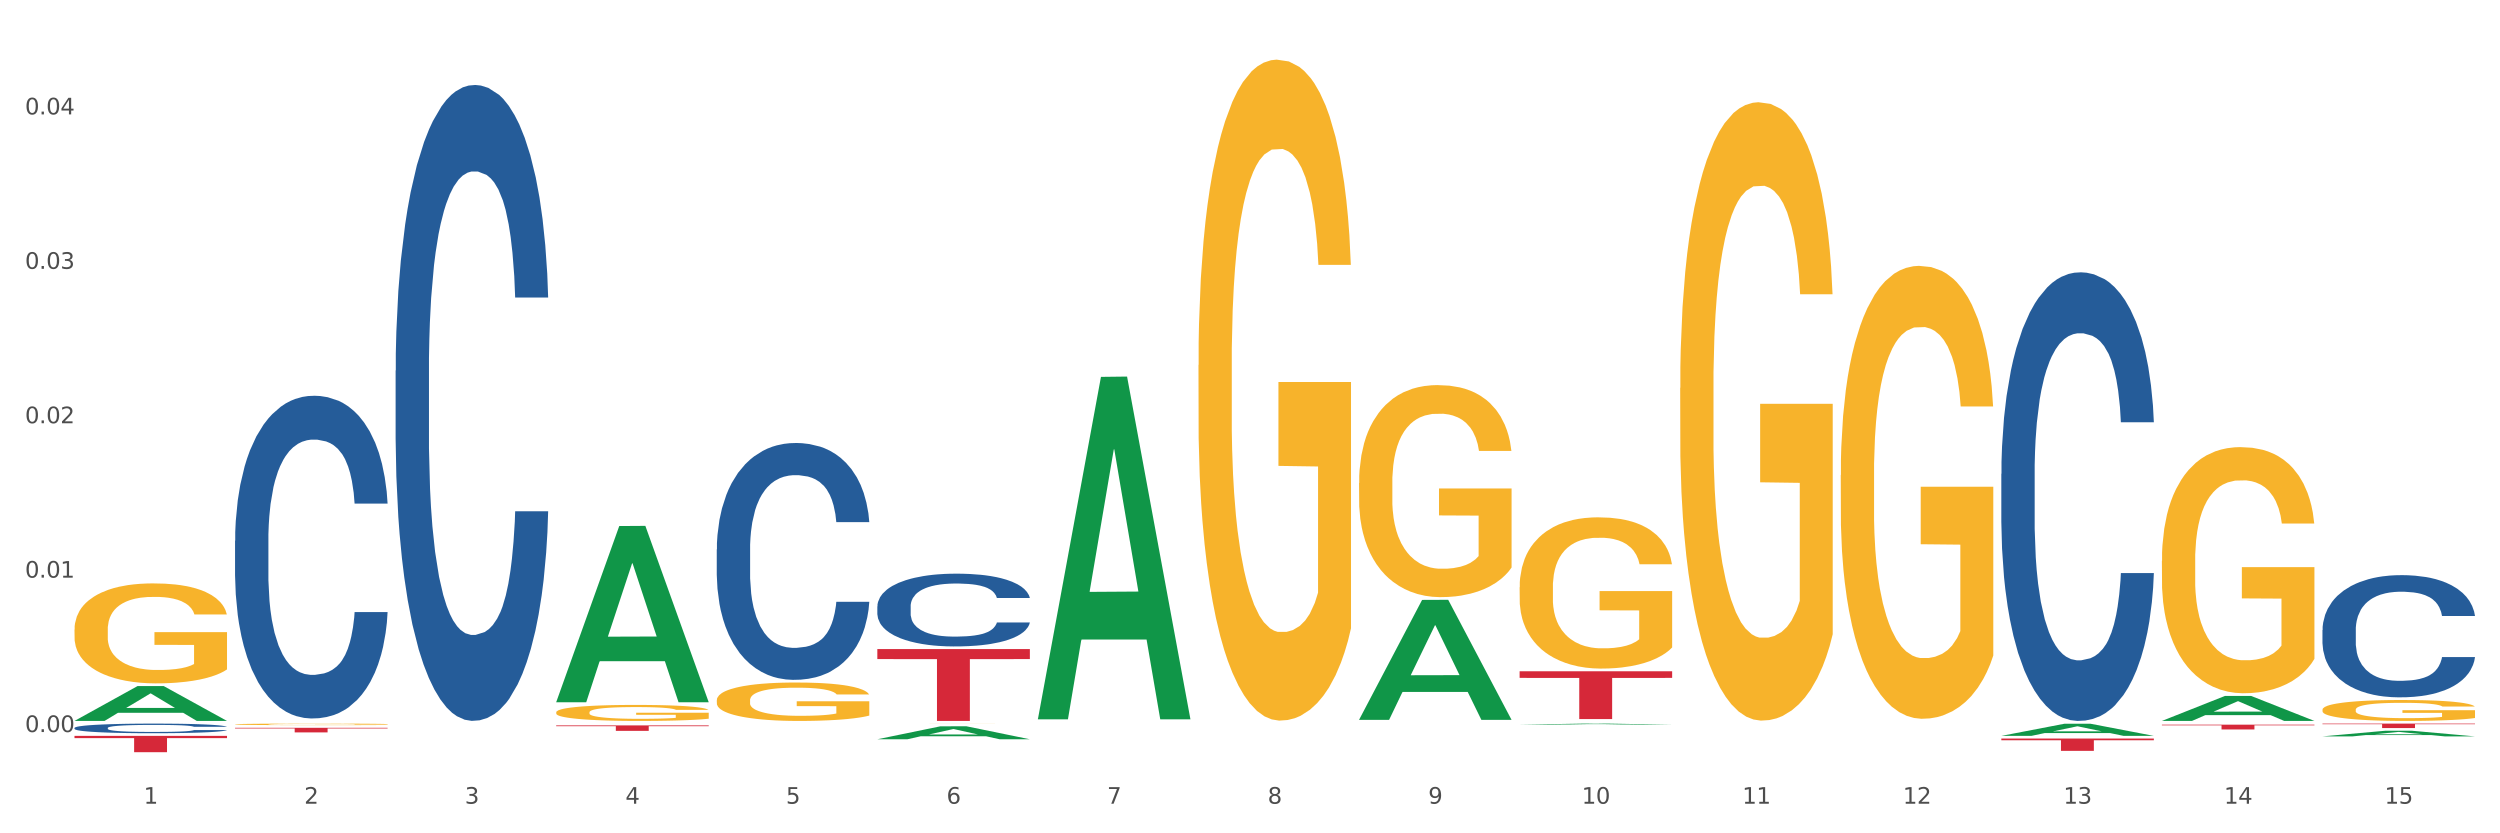 <?xml version="1.0" encoding="utf-8" standalone="no"?>
<!DOCTYPE svg PUBLIC "-//W3C//DTD SVG 1.1//EN"
  "http://www.w3.org/Graphics/SVG/1.1/DTD/svg11.dtd">
<svg xmlns:xlink="http://www.w3.org/1999/xlink" width="1080pt" height="360pt" viewBox="0 0 1080 360" xmlns="http://www.w3.org/2000/svg" version="1.1">
 <rect x="0" y="0" width="1080" height="360" fill="#333333" stroke="none"/>
 <defs>
  <style type="text/css">*{stroke-linejoin: round; stroke-linecap: butt}</style>
 </defs>
 <g id="figure_1">
  <g id="patch_1">
   <path d="M 0 360 
L 1080 360 
L 1080 0 
L 0 0 
z
" style="fill: #ffffff; stroke: #ffffff; stroke-linejoin: miter"/>
  </g>
  <g id="axes_1">
   <g id="matplotlib.axis_1">
    <g id="xtick_1">
     <g id="text_1">
      <!-- 1 -->
      <g style="fill: #4d4d4d" transform="translate(62.07 347.204) scale(0.096 -0.096)">
       <defs>
        <path id="DejaVuSans-31" d="M 794 531 
L 1825 531 
L 1825 4091 
L 703 3866 
L 703 4441 
L 1819 4666 
L 2450 4666 
L 2450 531 
L 3481 531 
L 3481 0 
L 794 0 
L 794 531 
z
" transform="scale(0.016)"/>
       </defs>
       <use xlink:href="#DejaVuSans-31"/>
      </g>
     </g>
    </g>
    <g id="xtick_2">
     <g id="text_2">
      <!-- 2 -->
      <g style="fill: #4d4d4d" transform="translate(131.436 347.204) scale(0.096 -0.096)">
       <defs>
        <path id="DejaVuSans-32" d="M 1228 531 
L 3431 531 
L 3431 0 
L 469 0 
L 469 531 
Q 828 903 1448 1529 
Q 2069 2156 2228 2338 
Q 2531 2678 2651 2914 
Q 2772 3150 2772 3378 
Q 2772 3750 2511 3984 
Q 2250 4219 1831 4219 
Q 1534 4219 1204 4116 
Q 875 4013 500 3803 
L 500 4441 
Q 881 4594 1212 4672 
Q 1544 4750 1819 4750 
Q 2544 4750 2975 4387 
Q 3406 4025 3406 3419 
Q 3406 3131 3298 2873 
Q 3191 2616 2906 2266 
Q 2828 2175 2409 1742 
Q 1991 1309 1228 531 
z
" transform="scale(0.016)"/>
       </defs>
       <use xlink:href="#DejaVuSans-32"/>
      </g>
     </g>
    </g>
    <g id="xtick_3">
     <g id="text_3">
      <!-- 3 -->
      <g style="fill: #4d4d4d" transform="translate(200.802 347.204) scale(0.096 -0.096)">
       <defs>
        <path id="DejaVuSans-33" d="M 2597 2516 
Q 3050 2419 3304 2112 
Q 3559 1806 3559 1356 
Q 3559 666 3084 287 
Q 2609 -91 1734 -91 
Q 1441 -91 1130 -33 
Q 819 25 488 141 
L 488 750 
Q 750 597 1062 519 
Q 1375 441 1716 441 
Q 2309 441 2620 675 
Q 2931 909 2931 1356 
Q 2931 1769 2642 2001 
Q 2353 2234 1838 2234 
L 1294 2234 
L 1294 2753 
L 1863 2753 
Q 2328 2753 2575 2939 
Q 2822 3125 2822 3475 
Q 2822 3834 2567 4026 
Q 2313 4219 1838 4219 
Q 1578 4219 1281 4162 
Q 984 4106 628 3988 
L 628 4550 
Q 988 4650 1302 4700 
Q 1616 4750 1894 4750 
Q 2613 4750 3031 4423 
Q 3450 4097 3450 3541 
Q 3450 3153 3228 2886 
Q 3006 2619 2597 2516 
z
" transform="scale(0.016)"/>
       </defs>
       <use xlink:href="#DejaVuSans-33"/>
      </g>
     </g>
    </g>
    <g id="xtick_4">
     <g id="text_4">
      <!-- 4 -->
      <g style="fill: #4d4d4d" transform="translate(270.169 347.204) scale(0.096 -0.096)">
       <defs>
        <path id="DejaVuSans-34" d="M 2419 4116 
L 825 1625 
L 2419 1625 
L 2419 4116 
z
M 2253 4666 
L 3047 4666 
L 3047 1625 
L 3713 1625 
L 3713 1100 
L 3047 1100 
L 3047 0 
L 2419 0 
L 2419 1100 
L 313 1100 
L 313 1709 
L 2253 4666 
z
" transform="scale(0.016)"/>
       </defs>
       <use xlink:href="#DejaVuSans-34"/>
      </g>
     </g>
    </g>
    <g id="xtick_5">
     <g id="text_5">
      <!-- 5 -->
      <g style="fill: #4d4d4d" transform="translate(339.535 347.204) scale(0.096 -0.096)">
       <defs>
        <path id="DejaVuSans-35" d="M 691 4666 
L 3169 4666 
L 3169 4134 
L 1269 4134 
L 1269 2991 
Q 1406 3038 1543 3061 
Q 1681 3084 1819 3084 
Q 2600 3084 3056 2656 
Q 3513 2228 3513 1497 
Q 3513 744 3044 326 
Q 2575 -91 1722 -91 
Q 1428 -91 1123 -41 
Q 819 9 494 109 
L 494 744 
Q 775 591 1075 516 
Q 1375 441 1709 441 
Q 2250 441 2565 725 
Q 2881 1009 2881 1497 
Q 2881 1984 2565 2268 
Q 2250 2553 1709 2553 
Q 1456 2553 1204 2497 
Q 953 2441 691 2322 
L 691 4666 
z
" transform="scale(0.016)"/>
       </defs>
       <use xlink:href="#DejaVuSans-35"/>
      </g>
     </g>
    </g>
    <g id="xtick_6">
     <g id="text_6">
      <!-- 6 -->
      <g style="fill: #4d4d4d" transform="translate(408.901 347.204) scale(0.096 -0.096)">
       <defs>
        <path id="DejaVuSans-36" d="M 2113 2584 
Q 1688 2584 1439 2293 
Q 1191 2003 1191 1497 
Q 1191 994 1439 701 
Q 1688 409 2113 409 
Q 2538 409 2786 701 
Q 3034 994 3034 1497 
Q 3034 2003 2786 2293 
Q 2538 2584 2113 2584 
z
M 3366 4563 
L 3366 3988 
Q 3128 4100 2886 4159 
Q 2644 4219 2406 4219 
Q 1781 4219 1451 3797 
Q 1122 3375 1075 2522 
Q 1259 2794 1537 2939 
Q 1816 3084 2150 3084 
Q 2853 3084 3261 2657 
Q 3669 2231 3669 1497 
Q 3669 778 3244 343 
Q 2819 -91 2113 -91 
Q 1303 -91 875 529 
Q 447 1150 447 2328 
Q 447 3434 972 4092 
Q 1497 4750 2381 4750 
Q 2619 4750 2861 4703 
Q 3103 4656 3366 4563 
z
" transform="scale(0.016)"/>
       </defs>
       <use xlink:href="#DejaVuSans-36"/>
      </g>
     </g>
    </g>
    <g id="xtick_7">
     <g id="text_7">
      <!-- 7 -->
      <g style="fill: #4d4d4d" transform="translate(478.267 347.204) scale(0.096 -0.096)">
       <defs>
        <path id="DejaVuSans-37" d="M 525 4666 
L 3525 4666 
L 3525 4397 
L 1831 0 
L 1172 0 
L 2766 4134 
L 525 4134 
L 525 4666 
z
" transform="scale(0.016)"/>
       </defs>
       <use xlink:href="#DejaVuSans-37"/>
      </g>
     </g>
    </g>
    <g id="xtick_8">
     <g id="text_8">
      <!-- 8 -->
      <g style="fill: #4d4d4d" transform="translate(547.634 347.204) scale(0.096 -0.096)">
       <defs>
        <path id="DejaVuSans-38" d="M 2034 2216 
Q 1584 2216 1326 1975 
Q 1069 1734 1069 1313 
Q 1069 891 1326 650 
Q 1584 409 2034 409 
Q 2484 409 2743 651 
Q 3003 894 3003 1313 
Q 3003 1734 2745 1975 
Q 2488 2216 2034 2216 
z
M 1403 2484 
Q 997 2584 770 2862 
Q 544 3141 544 3541 
Q 544 4100 942 4425 
Q 1341 4750 2034 4750 
Q 2731 4750 3128 4425 
Q 3525 4100 3525 3541 
Q 3525 3141 3298 2862 
Q 3072 2584 2669 2484 
Q 3125 2378 3379 2068 
Q 3634 1759 3634 1313 
Q 3634 634 3220 271 
Q 2806 -91 2034 -91 
Q 1263 -91 848 271 
Q 434 634 434 1313 
Q 434 1759 690 2068 
Q 947 2378 1403 2484 
z
M 1172 3481 
Q 1172 3119 1398 2916 
Q 1625 2713 2034 2713 
Q 2441 2713 2670 2916 
Q 2900 3119 2900 3481 
Q 2900 3844 2670 4047 
Q 2441 4250 2034 4250 
Q 1625 4250 1398 4047 
Q 1172 3844 1172 3481 
z
" transform="scale(0.016)"/>
       </defs>
       <use xlink:href="#DejaVuSans-38"/>
      </g>
     </g>
    </g>
    <g id="xtick_9">
     <g id="text_9">
      <!-- 9 -->
      <g style="fill: #4d4d4d" transform="translate(617 347.204) scale(0.096 -0.096)">
       <defs>
        <path id="DejaVuSans-39" d="M 703 97 
L 703 672 
Q 941 559 1184 500 
Q 1428 441 1663 441 
Q 2288 441 2617 861 
Q 2947 1281 2994 2138 
Q 2813 1869 2534 1725 
Q 2256 1581 1919 1581 
Q 1219 1581 811 2004 
Q 403 2428 403 3163 
Q 403 3881 828 4315 
Q 1253 4750 1959 4750 
Q 2769 4750 3195 4129 
Q 3622 3509 3622 2328 
Q 3622 1225 3098 567 
Q 2575 -91 1691 -91 
Q 1453 -91 1209 -44 
Q 966 3 703 97 
z
M 1959 2075 
Q 2384 2075 2632 2365 
Q 2881 2656 2881 3163 
Q 2881 3666 2632 3958 
Q 2384 4250 1959 4250 
Q 1534 4250 1286 3958 
Q 1038 3666 1038 3163 
Q 1038 2656 1286 2365 
Q 1534 2075 1959 2075 
z
" transform="scale(0.016)"/>
       </defs>
       <use xlink:href="#DejaVuSans-39"/>
      </g>
     </g>
    </g>
    <g id="xtick_10">
     <g id="text_10">
      <!-- 10 -->
      <g style="fill: #4d4d4d" transform="translate(683.312 347.204) scale(0.096 -0.096)">
       <defs>
        <path id="DejaVuSans-30" d="M 2034 4250 
Q 1547 4250 1301 3770 
Q 1056 3291 1056 2328 
Q 1056 1369 1301 889 
Q 1547 409 2034 409 
Q 2525 409 2770 889 
Q 3016 1369 3016 2328 
Q 3016 3291 2770 3770 
Q 2525 4250 2034 4250 
z
M 2034 4750 
Q 2819 4750 3233 4129 
Q 3647 3509 3647 2328 
Q 3647 1150 3233 529 
Q 2819 -91 2034 -91 
Q 1250 -91 836 529 
Q 422 1150 422 2328 
Q 422 3509 836 4129 
Q 1250 4750 2034 4750 
z
" transform="scale(0.016)"/>
       </defs>
       <use xlink:href="#DejaVuSans-31"/>
       <use xlink:href="#DejaVuSans-30" transform="translate(63.623 0)"/>
      </g>
     </g>
    </g>
    <g id="xtick_11">
     <g id="text_11">
      <!-- 11 -->
      <g style="fill: #4d4d4d" transform="translate(752.678 347.204) scale(0.096 -0.096)">
       <use xlink:href="#DejaVuSans-31"/>
       <use xlink:href="#DejaVuSans-31" transform="translate(63.623 0)"/>
      </g>
     </g>
    </g>
    <g id="xtick_12">
     <g id="text_12">
      <!-- 12 -->
      <g style="fill: #4d4d4d" transform="translate(822.044 347.204) scale(0.096 -0.096)">
       <use xlink:href="#DejaVuSans-31"/>
       <use xlink:href="#DejaVuSans-32" transform="translate(63.623 0)"/>
      </g>
     </g>
    </g>
    <g id="xtick_13">
     <g id="text_13">
      <!-- 13 -->
      <g style="fill: #4d4d4d" transform="translate(891.411 347.204) scale(0.096 -0.096)">
       <use xlink:href="#DejaVuSans-31"/>
       <use xlink:href="#DejaVuSans-33" transform="translate(63.623 0)"/>
      </g>
     </g>
    </g>
    <g id="xtick_14">
     <g id="text_14">
      <!-- 14 -->
      <g style="fill: #4d4d4d" transform="translate(960.777 347.204) scale(0.096 -0.096)">
       <use xlink:href="#DejaVuSans-31"/>
       <use xlink:href="#DejaVuSans-34" transform="translate(63.623 0)"/>
      </g>
     </g>
    </g>
    <g id="xtick_15">
     <g id="text_15">
      <!-- 15 -->
      <g style="fill: #4d4d4d" transform="translate(1030.143 347.204) scale(0.096 -0.096)">
       <use xlink:href="#DejaVuSans-31"/>
       <use xlink:href="#DejaVuSans-35" transform="translate(63.623 0)"/>
      </g>
     </g>
    </g>
    <g id="xtick_16"/>
    <g id="xtick_17"/>
    <g id="xtick_18"/>
    <g id="xtick_19"/>
    <g id="xtick_20"/>
    <g id="xtick_21"/>
    <g id="xtick_22"/>
    <g id="xtick_23"/>
    <g id="xtick_24"/>
    <g id="xtick_25"/>
    <g id="xtick_26"/>
    <g id="xtick_27"/>
    <g id="xtick_28"/>
    <g id="xtick_29"/>
   </g>
   <g id="matplotlib.axis_2">
    <g id="ytick_1">
     <g id="text_16">
      <!-- 0.00 -->
      <g style="fill: #4d4d4d" transform="translate(10.8 316.245) scale(0.096 -0.096)">
       <defs>
        <path id="DejaVuSans-2e" d="M 684 794 
L 1344 794 
L 1344 0 
L 684 0 
L 684 794 
z
" transform="scale(0.016)"/>
       </defs>
       <use xlink:href="#DejaVuSans-30"/>
       <use xlink:href="#DejaVuSans-2e" transform="translate(63.623 0)"/>
       <use xlink:href="#DejaVuSans-30" transform="translate(95.41 0)"/>
       <use xlink:href="#DejaVuSans-30" transform="translate(159.033 0)"/>
      </g>
     </g>
    </g>
    <g id="ytick_2">
     <g id="text_17">
      <!-- 0.01 -->
      <g style="fill: #4d4d4d" transform="translate(10.8 249.541) scale(0.096 -0.096)">
       <use xlink:href="#DejaVuSans-30"/>
       <use xlink:href="#DejaVuSans-2e" transform="translate(63.623 0)"/>
       <use xlink:href="#DejaVuSans-30" transform="translate(95.41 0)"/>
       <use xlink:href="#DejaVuSans-31" transform="translate(159.033 0)"/>
      </g>
     </g>
    </g>
    <g id="ytick_3">
     <g id="text_18">
      <!-- 0.02 -->
      <g style="fill: #4d4d4d" transform="translate(10.8 182.838) scale(0.096 -0.096)">
       <use xlink:href="#DejaVuSans-30"/>
       <use xlink:href="#DejaVuSans-2e" transform="translate(63.623 0)"/>
       <use xlink:href="#DejaVuSans-30" transform="translate(95.41 0)"/>
       <use xlink:href="#DejaVuSans-32" transform="translate(159.033 0)"/>
      </g>
     </g>
    </g>
    <g id="ytick_4">
     <g id="text_19">
      <!-- 0.03 -->
      <g style="fill: #4d4d4d" transform="translate(10.8 116.134) scale(0.096 -0.096)">
       <use xlink:href="#DejaVuSans-30"/>
       <use xlink:href="#DejaVuSans-2e" transform="translate(63.623 0)"/>
       <use xlink:href="#DejaVuSans-30" transform="translate(95.41 0)"/>
       <use xlink:href="#DejaVuSans-33" transform="translate(159.033 0)"/>
      </g>
     </g>
    </g>
    <g id="ytick_5">
     <g id="text_20">
      <!-- 0.04 -->
      <g style="fill: #4d4d4d" transform="translate(10.8 49.43) scale(0.096 -0.096)">
       <use xlink:href="#DejaVuSans-30"/>
       <use xlink:href="#DejaVuSans-2e" transform="translate(63.623 0)"/>
       <use xlink:href="#DejaVuSans-30" transform="translate(95.41 0)"/>
       <use xlink:href="#DejaVuSans-34" transform="translate(159.033 0)"/>
      </g>
     </g>
    </g>
    <g id="ytick_6"/>
    <g id="ytick_7"/>
    <g id="ytick_8"/>
    <g id="ytick_9"/>
   </g>
   <g id="PolyCollection_1">
    <path d="M 32.175 311.422 
L 32.243 311.408 
L 59.417 296.381 
L 70.695 296.367 
L 98.073 311.45 
L 85.029 311.45 
L 79.119 307.938 
L 51.061 307.938 
L 50.857 307.995 
L 45.151 311.45 
L 32.175 311.45 
L 32.175 311.422 
L 54.594 305.842 
L 75.586 305.828 
L 65.192 299.582 
L 65.056 299.554 
L 64.92 299.596 
L 54.526 305.828 
L 54.594 305.842 
L 32.175 311.422 
z
" clip-path="url(#p62e56947a0)" style="fill: #109648"/>
    <path d="M 864.57 319.05 
L 930.468 319.05 
L 930.468 319.791 
L 904.546 319.796 
L 904.546 324.382 
L 890.335 324.382 
L 890.335 319.796 
L 864.57 319.791 
L 864.57 319.055 
L 864.57 319.05 
z
" clip-path="url(#p62e56947a0)" style="fill: #d62839"/>
    <path d="M 656.471 289.981 
L 722.369 289.981 
L 722.369 292.851 
L 696.447 292.87 
L 696.447 310.632 
L 682.237 310.632 
L 682.237 292.87 
L 656.471 292.851 
L 656.471 290 
L 656.471 289.981 
z
" clip-path="url(#p62e56947a0)" style="fill: #d62839"/>
    <path d="M 379.006 280.409 
L 444.904 280.409 
L 444.904 284.723 
L 418.982 284.752 
L 418.982 311.45 
L 404.772 311.45 
L 404.772 284.752 
L 379.006 284.723 
L 379.006 280.438 
L 379.006 280.409 
z
" clip-path="url(#p62e56947a0)" style="fill: #d62839"/>
    <path d="M 240.274 313.377 
L 306.172 313.377 
L 306.172 313.706 
L 280.25 313.708 
L 280.25 315.743 
L 266.039 315.743 
L 266.039 313.708 
L 240.274 313.706 
L 240.274 313.379 
L 240.274 313.377 
z
" clip-path="url(#p62e56947a0)" style="fill: #d62839"/>
    <path d="M 101.541 314.418 
L 167.439 314.418 
L 167.439 314.691 
L 141.517 314.693 
L 141.517 316.385 
L 127.307 316.385 
L 127.307 314.693 
L 101.541 314.691 
L 101.541 314.419 
L 101.541 314.418 
z
" clip-path="url(#p62e56947a0)" style="fill: #d62839"/>
    <path d="M 32.175 317.901 
L 98.073 317.901 
L 98.073 318.88 
L 72.151 318.887 
L 72.151 324.95 
L 57.941 324.95 
L 57.941 318.887 
L 32.175 318.88 
L 32.175 317.907 
L 32.175 317.901 
z
" clip-path="url(#p62e56947a0)" style="fill: #d62839"/>
    <path d="M 101.541 312.908 
L 101.619 312.908 
L 101.619 312.886 
L 101.775 312.867 
L 102.553 312.821 
L 103.72 312.783 
L 104.575 312.762 
L 105.431 312.746 
L 106.443 312.729 
L 107.688 312.712 
L 109.944 312.687 
L 111.344 312.674 
L 113.056 312.66 
L 116.168 312.641 
L 118.424 312.63 
L 120.758 312.62 
L 124.57 312.609 
L 127.06 312.604 
L 129.705 312.601 
L 132.895 312.598 
L 135.307 312.598 
L 140.598 312.599 
L 145.11 312.605 
L 147.289 312.609 
L 150.089 312.617 
L 151.568 312.622 
L 153.979 312.631 
L 156.469 312.644 
L 158.181 312.655 
L 160.748 312.676 
L 162.693 312.697 
L 164.483 312.723 
L 165.416 312.741 
L 166.117 312.757 
L 166.739 312.776 
L 167.361 312.806 
L 153.357 312.806 
L 152.812 312.785 
L 151.957 312.765 
L 150.712 312.745 
L 149.623 312.733 
L 147.755 312.717 
L 146.044 312.708 
L 144.254 312.7 
L 142.076 312.694 
L 140.364 312.691 
L 137.952 312.689 
L 133.206 312.689 
L 130.017 312.694 
L 127.838 312.7 
L 126.438 312.706 
L 125.193 312.712 
L 123.792 312.72 
L 122.159 312.733 
L 120.992 312.745 
L 119.825 312.76 
L 118.891 312.775 
L 118.035 312.792 
L 117.335 312.81 
L 116.79 312.829 
L 116.324 312.853 
L 115.935 312.891 
L 115.935 312.975 
L 116.09 312.994 
L 116.479 313.02 
L 116.946 313.039 
L 117.724 313.061 
L 118.424 313.077 
L 119.747 313.099 
L 121.225 313.117 
L 122.392 313.129 
L 123.559 313.139 
L 125.582 313.152 
L 127.838 313.163 
L 129.783 313.17 
L 132.428 313.176 
L 134.218 313.179 
L 135.774 313.18 
L 139.586 313.18 
L 142.309 313.178 
L 145.343 313.174 
L 147.678 313.168 
L 149.623 313.161 
L 151.801 313.15 
L 153.201 313.14 
L 153.201 313.012 
L 136.085 313.011 
L 136.085 312.926 
L 167.439 312.926 
L 167.439 313.176 
L 166.117 313.189 
L 164.638 313.201 
L 163.082 313.211 
L 160.748 313.224 
L 157.947 313.236 
L 155.458 313.245 
L 152.812 313.252 
L 149.7 313.259 
L 145.655 313.265 
L 143.165 313.268 
L 140.053 313.27 
L 136.396 313.27 
L 133.206 313.269 
L 130.094 313.266 
L 126.827 313.26 
L 123.637 313.252 
L 121.225 313.244 
L 118.813 313.235 
L 116.246 313.222 
L 114.223 313.209 
L 112.667 313.198 
L 110.955 313.184 
L 109.088 313.166 
L 107.688 313.149 
L 106.443 313.132 
L 105.12 313.11 
L 104.186 313.091 
L 103.253 313.067 
L 102.708 313.049 
L 102.086 313.021 
L 101.619 312.983 
L 101.541 312.908 
z
" clip-path="url(#p62e56947a0)" style="fill: #f7b32b"/>
    <path d="M 32.175 314.465 
L 32.253 314.461 
L 32.253 314.355 
L 32.487 314.211 
L 33.343 313.945 
L 34.434 313.744 
L 36.303 313.509 
L 37.316 313.41 
L 38.64 313.3 
L 41.366 313.121 
L 44.482 312.97 
L 46.663 312.886 
L 48.299 312.833 
L 51.96 312.738 
L 54.063 312.696 
L 56.244 312.662 
L 58.114 312.639 
L 61.229 312.613 
L 63.722 312.601 
L 66.604 312.598 
L 69.019 312.601 
L 72.212 312.617 
L 76.886 312.662 
L 78.677 312.689 
L 81.092 312.734 
L 83.585 312.795 
L 85.61 312.856 
L 87.947 312.943 
L 90.361 313.057 
L 92.698 313.201 
L 94.334 313.334 
L 95.658 313.474 
L 96.827 313.645 
L 97.683 313.831 
L 98.073 313.987 
L 83.818 313.987 
L 83.429 313.846 
L 82.65 313.694 
L 81.871 313.592 
L 81.014 313.509 
L 79.69 313.414 
L 78.522 313.353 
L 76.574 313.281 
L 74.783 313.235 
L 73.303 313.209 
L 71.511 313.186 
L 67.694 313.163 
L 64.968 313.163 
L 63.255 313.171 
L 61.151 313.19 
L 59.36 313.216 
L 57.257 313.262 
L 55.621 313.311 
L 53.985 313.376 
L 53.05 313.421 
L 51.648 313.505 
L 50.714 313.573 
L 49.467 313.691 
L 48.766 313.774 
L 47.52 313.991 
L 46.975 314.15 
L 46.741 314.26 
L 46.585 314.381 
L 46.585 314.973 
L 47.053 315.239 
L 47.442 315.353 
L 48.065 315.482 
L 49.234 315.649 
L 50.947 315.812 
L 52.739 315.93 
L 54.219 316.002 
L 55.621 316.055 
L 57.023 316.097 
L 58.737 316.135 
L 60.139 316.158 
L 62.242 316.18 
L 64.734 316.192 
L 66.682 316.192 
L 70.654 316.173 
L 72.446 316.154 
L 74.16 316.127 
L 76.029 316.086 
L 77.509 316.04 
L 78.366 316.006 
L 79.768 315.934 
L 80.858 315.858 
L 81.793 315.771 
L 82.416 315.695 
L 83.117 315.581 
L 83.663 315.452 
L 83.818 315.383 
L 98.073 315.383 
L 97.761 315.52 
L 97.216 315.653 
L 96.126 315.831 
L 95.269 315.934 
L 93.945 316.059 
L 92.542 316.165 
L 90.595 316.283 
L 88.804 316.37 
L 86.934 316.446 
L 84.909 316.514 
L 81.248 316.609 
L 79.924 316.636 
L 77.12 316.681 
L 74.939 316.708 
L 71.745 316.735 
L 68.473 316.75 
L 65.046 316.754 
L 62.008 316.746 
L 58.659 316.723 
L 56.556 316.7 
L 54.219 316.666 
L 51.493 316.613 
L 48.922 316.549 
L 46.507 316.473 
L 44.248 316.385 
L 42.145 316.287 
L 39.419 316.123 
L 37.394 315.964 
L 35.914 315.816 
L 34.901 315.691 
L 33.889 315.531 
L 33.343 315.421 
L 32.487 315.156 
L 32.175 314.909 
L 32.175 314.465 
z
" clip-path="url(#p62e56947a0)" style="fill: #255c99"/>
    <path d="M 101.541 233.61 
L 101.619 233.482 
L 101.619 229.917 
L 101.853 225.079 
L 102.71 216.166 
L 103.8 209.417 
L 105.67 201.523 
L 106.682 198.213 
L 108.006 194.52 
L 110.733 188.536 
L 113.848 183.443 
L 116.029 180.642 
L 117.665 178.859 
L 121.326 175.676 
L 123.429 174.275 
L 125.61 173.129 
L 127.48 172.365 
L 130.595 171.474 
L 133.088 171.092 
L 135.97 170.965 
L 138.385 171.092 
L 141.578 171.601 
L 146.252 173.129 
L 148.044 174.02 
L 150.458 175.548 
L 152.951 177.586 
L 154.976 179.623 
L 157.313 182.551 
L 159.728 186.371 
L 162.064 191.21 
L 163.7 195.666 
L 165.024 200.377 
L 166.193 206.107 
L 167.05 212.346 
L 167.439 217.566 
L 153.185 217.566 
L 152.795 212.855 
L 152.016 207.762 
L 151.237 204.324 
L 150.38 201.523 
L 149.056 198.34 
L 147.888 196.303 
L 145.941 193.884 
L 144.149 192.356 
L 142.669 191.464 
L 140.877 190.7 
L 137.061 189.936 
L 134.334 189.936 
L 132.621 190.191 
L 130.518 190.828 
L 128.726 191.719 
L 126.623 193.247 
L 124.987 194.902 
L 123.351 197.067 
L 122.417 198.595 
L 121.015 201.396 
L 120.08 203.688 
L 118.834 207.635 
L 118.133 210.436 
L 116.886 217.694 
L 116.341 223.042 
L 116.107 226.734 
L 115.952 230.808 
L 115.952 250.672 
L 116.419 259.584 
L 116.808 263.404 
L 117.431 267.733 
L 118.6 273.336 
L 120.314 278.811 
L 122.105 282.758 
L 123.585 285.177 
L 124.987 286.96 
L 126.389 288.36 
L 128.103 289.634 
L 129.505 290.398 
L 131.608 291.162 
L 134.101 291.544 
L 136.048 291.544 
L 140.021 290.907 
L 141.812 290.27 
L 143.526 289.379 
L 145.395 287.978 
L 146.875 286.451 
L 147.732 285.305 
L 149.134 282.885 
L 150.225 280.339 
L 151.159 277.41 
L 151.783 274.864 
L 152.484 271.044 
L 153.029 266.715 
L 153.185 264.423 
L 167.439 264.423 
L 167.128 269.007 
L 166.582 273.463 
L 165.492 279.448 
L 164.635 282.885 
L 163.311 287.087 
L 161.909 290.652 
L 159.961 294.6 
L 158.17 297.528 
L 156.3 300.075 
L 154.275 302.366 
L 150.614 305.55 
L 149.29 306.441 
L 146.486 307.969 
L 144.305 308.86 
L 141.111 309.751 
L 137.84 310.261 
L 134.412 310.388 
L 131.374 310.133 
L 128.025 309.37 
L 125.922 308.606 
L 123.585 307.46 
L 120.859 305.677 
L 118.288 303.512 
L 115.874 300.966 
L 113.615 298.037 
L 111.512 294.727 
L 108.785 289.252 
L 106.76 283.904 
L 105.28 278.938 
L 104.267 274.736 
L 103.255 269.389 
L 102.71 265.696 
L 101.853 256.783 
L 101.541 248.507 
L 101.541 233.61 
z
" clip-path="url(#p62e56947a0)" style="fill: #255c99"/>
    <path d="M 170.907 160.14 
L 170.985 159.89 
L 170.985 152.865 
L 171.219 143.331 
L 172.076 125.77 
L 173.166 112.473 
L 175.036 96.919 
L 176.048 90.396 
L 177.373 83.12 
L 180.099 71.329 
L 183.215 61.294 
L 185.396 55.774 
L 187.031 52.262 
L 190.692 45.99 
L 192.796 43.23 
L 194.977 40.972 
L 196.846 39.467 
L 199.962 37.711 
L 202.454 36.958 
L 205.336 36.707 
L 207.751 36.958 
L 210.945 37.962 
L 215.618 40.972 
L 217.41 42.728 
L 219.825 45.739 
L 222.317 49.753 
L 224.342 53.767 
L 226.679 59.537 
L 229.094 67.064 
L 231.431 76.597 
L 233.066 85.378 
L 234.391 94.661 
L 235.559 105.95 
L 236.416 118.243 
L 236.805 128.53 
L 222.551 128.53 
L 222.161 119.247 
L 221.382 109.212 
L 220.604 102.438 
L 219.747 96.919 
L 218.422 90.647 
L 217.254 86.632 
L 215.307 81.866 
L 213.515 78.855 
L 212.035 77.099 
L 210.244 75.594 
L 206.427 74.088 
L 203.701 74.088 
L 201.987 74.59 
L 199.884 75.845 
L 198.092 77.601 
L 195.989 80.611 
L 194.353 83.873 
L 192.718 88.138 
L 191.783 91.148 
L 190.381 96.668 
L 189.446 101.184 
L 188.2 108.961 
L 187.499 114.48 
L 186.252 128.78 
L 185.707 139.317 
L 185.474 146.593 
L 185.318 154.621 
L 185.318 193.758 
L 185.785 211.32 
L 186.175 218.847 
L 186.798 227.376 
L 187.966 238.415 
L 189.68 249.203 
L 191.471 256.98 
L 192.951 261.747 
L 194.353 265.259 
L 195.755 268.019 
L 197.469 270.528 
L 198.871 272.033 
L 200.974 273.538 
L 203.467 274.291 
L 205.414 274.291 
L 209.387 273.037 
L 211.178 271.782 
L 212.892 270.026 
L 214.761 267.266 
L 216.241 264.256 
L 217.098 261.998 
L 218.5 257.231 
L 219.591 252.214 
L 220.526 246.443 
L 221.149 241.426 
L 221.85 233.899 
L 222.395 225.369 
L 222.551 220.854 
L 236.805 220.854 
L 236.494 229.885 
L 235.949 238.666 
L 234.858 250.457 
L 234.001 257.231 
L 232.677 265.51 
L 231.275 272.535 
L 229.328 280.312 
L 227.536 286.082 
L 225.667 291.1 
L 223.641 295.616 
L 219.98 301.888 
L 218.656 303.644 
L 215.852 306.655 
L 213.671 308.411 
L 210.477 310.167 
L 207.206 311.171 
L 203.779 311.421 
L 200.741 310.92 
L 197.391 309.414 
L 195.288 307.909 
L 192.951 305.651 
L 190.225 302.139 
L 187.655 297.874 
L 185.24 292.856 
L 182.981 287.086 
L 180.878 280.563 
L 178.152 269.775 
L 176.126 259.238 
L 174.646 249.454 
L 173.634 241.175 
L 172.621 230.638 
L 172.076 223.362 
L 171.219 205.801 
L 170.907 189.494 
L 170.907 160.14 
z
" clip-path="url(#p62e56947a0)" style="fill: #255c99"/>
    <path d="M 309.64 237.348 
L 309.718 237.255 
L 309.718 234.638 
L 309.951 231.087 
L 310.808 224.545 
L 311.899 219.592 
L 313.768 213.798 
L 314.781 211.368 
L 316.105 208.658 
L 318.831 204.266 
L 321.947 200.528 
L 324.128 198.472 
L 325.764 197.163 
L 329.425 194.827 
L 331.528 193.799 
L 333.709 192.958 
L 335.578 192.397 
L 338.694 191.743 
L 341.187 191.463 
L 344.069 191.369 
L 346.484 191.463 
L 349.677 191.836 
L 354.351 192.958 
L 356.142 193.612 
L 358.557 194.733 
L 361.05 196.229 
L 363.075 197.724 
L 365.412 199.873 
L 367.826 202.677 
L 370.163 206.228 
L 371.799 209.499 
L 373.123 212.957 
L 374.291 217.162 
L 375.148 221.742 
L 375.538 225.573 
L 361.283 225.573 
L 360.894 222.115 
L 360.115 218.377 
L 359.336 215.854 
L 358.479 213.798 
L 357.155 211.462 
L 355.987 209.966 
L 354.039 208.191 
L 352.248 207.069 
L 350.768 206.415 
L 348.976 205.854 
L 345.159 205.294 
L 342.433 205.294 
L 340.719 205.481 
L 338.616 205.948 
L 336.825 206.602 
L 334.722 207.724 
L 333.086 208.938 
L 331.45 210.527 
L 330.515 211.649 
L 329.113 213.705 
L 328.179 215.387 
L 326.932 218.284 
L 326.231 220.34 
L 324.985 225.667 
L 324.44 229.592 
L 324.206 232.302 
L 324.05 235.292 
L 324.05 249.871 
L 324.518 256.413 
L 324.907 259.217 
L 325.53 262.394 
L 326.699 266.506 
L 328.412 270.525 
L 330.204 273.422 
L 331.684 275.197 
L 333.086 276.506 
L 334.488 277.534 
L 336.202 278.468 
L 337.604 279.029 
L 339.707 279.59 
L 342.199 279.87 
L 344.147 279.87 
L 348.119 279.403 
L 349.911 278.935 
L 351.624 278.281 
L 353.494 277.253 
L 354.974 276.132 
L 355.831 275.291 
L 357.233 273.515 
L 358.323 271.646 
L 359.258 269.497 
L 359.881 267.628 
L 360.582 264.824 
L 361.127 261.646 
L 361.283 259.964 
L 375.538 259.964 
L 375.226 263.329 
L 374.681 266.6 
L 373.59 270.992 
L 372.734 273.515 
L 371.409 276.599 
L 370.007 279.216 
L 368.06 282.113 
L 366.268 284.262 
L 364.399 286.131 
L 362.374 287.814 
L 358.713 290.15 
L 357.389 290.804 
L 354.584 291.926 
L 352.403 292.58 
L 349.21 293.234 
L 345.938 293.608 
L 342.511 293.701 
L 339.473 293.514 
L 336.124 292.954 
L 334.021 292.393 
L 331.684 291.552 
L 328.957 290.243 
L 326.387 288.655 
L 323.972 286.786 
L 321.713 284.636 
L 319.61 282.206 
L 316.884 278.188 
L 314.859 274.263 
L 313.379 270.618 
L 312.366 267.534 
L 311.354 263.609 
L 310.808 260.899 
L 309.951 254.357 
L 309.64 248.283 
L 309.64 237.348 
z
" clip-path="url(#p62e56947a0)" style="fill: #255c99"/>
    <path d="M 933.936 313.069 
L 999.834 313.069 
L 999.834 313.355 
L 973.912 313.357 
L 973.912 315.132 
L 959.702 315.132 
L 959.702 313.357 
L 933.936 313.355 
L 933.936 313.071 
L 933.936 313.069 
z
" clip-path="url(#p62e56947a0)" style="fill: #d62839"/>
    <path d="M 379.006 261.948 
L 379.084 261.92 
L 379.084 261.116 
L 379.318 260.025 
L 380.175 258.015 
L 381.265 256.493 
L 383.134 254.713 
L 384.147 253.966 
L 385.471 253.134 
L 388.198 251.784 
L 391.313 250.636 
L 393.494 250.004 
L 395.13 249.602 
L 398.791 248.884 
L 400.894 248.568 
L 403.075 248.31 
L 404.945 248.138 
L 408.06 247.937 
L 410.553 247.851 
L 413.435 247.822 
L 415.85 247.851 
L 419.043 247.966 
L 423.717 248.31 
L 425.509 248.511 
L 427.923 248.856 
L 430.416 249.315 
L 432.441 249.774 
L 434.778 250.435 
L 437.193 251.296 
L 439.529 252.387 
L 441.165 253.392 
L 442.489 254.454 
L 443.658 255.746 
L 444.515 257.153 
L 444.904 258.331 
L 430.65 258.331 
L 430.26 257.268 
L 429.481 256.12 
L 428.702 255.344 
L 427.845 254.713 
L 426.521 253.995 
L 425.353 253.536 
L 423.405 252.99 
L 421.614 252.646 
L 420.134 252.445 
L 418.342 252.272 
L 414.526 252.1 
L 411.799 252.1 
L 410.086 252.157 
L 407.982 252.301 
L 406.191 252.502 
L 404.088 252.847 
L 402.452 253.22 
L 400.816 253.708 
L 399.882 254.052 
L 398.479 254.684 
L 397.545 255.201 
L 396.298 256.091 
L 395.597 256.723 
L 394.351 258.359 
L 393.806 259.565 
L 393.572 260.398 
L 393.416 261.317 
L 393.416 265.796 
L 393.884 267.805 
L 394.273 268.667 
L 394.896 269.643 
L 396.065 270.906 
L 397.778 272.141 
L 399.57 273.031 
L 401.05 273.577 
L 402.452 273.978 
L 403.854 274.294 
L 405.568 274.581 
L 406.97 274.754 
L 409.073 274.926 
L 411.566 275.012 
L 413.513 275.012 
L 417.485 274.869 
L 419.277 274.725 
L 420.991 274.524 
L 422.86 274.208 
L 424.34 273.864 
L 425.197 273.605 
L 426.599 273.06 
L 427.69 272.485 
L 428.624 271.825 
L 429.247 271.251 
L 429.948 270.39 
L 430.494 269.413 
L 430.65 268.896 
L 444.904 268.896 
L 444.592 269.93 
L 444.047 270.935 
L 442.957 272.284 
L 442.1 273.06 
L 440.776 274.007 
L 439.374 274.811 
L 437.426 275.701 
L 435.635 276.362 
L 433.765 276.936 
L 431.74 277.453 
L 428.079 278.17 
L 426.755 278.371 
L 423.951 278.716 
L 421.77 278.917 
L 418.576 279.118 
L 415.304 279.233 
L 411.877 279.261 
L 408.839 279.204 
L 405.49 279.032 
L 403.387 278.86 
L 401.05 278.601 
L 398.324 278.199 
L 395.753 277.711 
L 393.339 277.137 
L 391.08 276.476 
L 388.976 275.73 
L 386.25 274.495 
L 384.225 273.289 
L 382.745 272.17 
L 381.732 271.222 
L 380.72 270.016 
L 380.175 269.184 
L 379.318 267.174 
L 379.006 265.308 
L 379.006 261.948 
z
" clip-path="url(#p62e56947a0)" style="fill: #255c99"/>
    <path d="M 1003.302 272.18 
L 1003.38 272.132 
L 1003.38 270.782 
L 1003.614 268.949 
L 1004.47 265.574 
L 1005.561 263.019 
L 1007.43 260.029 
L 1008.443 258.776 
L 1009.767 257.377 
L 1012.494 255.111 
L 1015.609 253.183 
L 1017.79 252.122 
L 1019.426 251.447 
L 1023.087 250.241 
L 1025.19 249.711 
L 1027.371 249.277 
L 1029.241 248.988 
L 1032.356 248.65 
L 1034.849 248.506 
L 1037.731 248.457 
L 1040.146 248.506 
L 1043.339 248.699 
L 1048.013 249.277 
L 1049.805 249.615 
L 1052.219 250.193 
L 1054.712 250.965 
L 1056.737 251.736 
L 1059.074 252.845 
L 1061.489 254.292 
L 1063.825 256.124 
L 1065.461 257.811 
L 1066.785 259.595 
L 1067.954 261.765 
L 1068.811 264.128 
L 1069.2 266.105 
L 1054.945 266.105 
L 1054.556 264.321 
L 1053.777 262.392 
L 1052.998 261.09 
L 1052.141 260.029 
L 1050.817 258.824 
L 1049.649 258.052 
L 1047.701 257.136 
L 1045.91 256.558 
L 1044.43 256.22 
L 1042.638 255.931 
L 1038.822 255.642 
L 1036.095 255.642 
L 1034.382 255.738 
L 1032.278 255.979 
L 1030.487 256.317 
L 1028.384 256.895 
L 1026.748 257.522 
L 1025.112 258.342 
L 1024.178 258.92 
L 1022.775 259.981 
L 1021.841 260.849 
L 1020.594 262.344 
L 1019.893 263.405 
L 1018.647 266.153 
L 1018.102 268.178 
L 1017.868 269.576 
L 1017.712 271.119 
L 1017.712 278.641 
L 1018.18 282.016 
L 1018.569 283.463 
L 1019.192 285.102 
L 1020.361 287.223 
L 1022.074 289.297 
L 1023.866 290.791 
L 1025.346 291.707 
L 1026.748 292.383 
L 1028.15 292.913 
L 1029.864 293.395 
L 1031.266 293.684 
L 1033.369 293.974 
L 1035.862 294.118 
L 1037.809 294.118 
L 1041.781 293.877 
L 1043.573 293.636 
L 1045.287 293.299 
L 1047.156 292.768 
L 1048.636 292.19 
L 1049.493 291.756 
L 1050.895 290.84 
L 1051.986 289.875 
L 1052.92 288.766 
L 1053.543 287.802 
L 1054.244 286.355 
L 1054.79 284.716 
L 1054.945 283.848 
L 1069.2 283.848 
L 1068.888 285.584 
L 1068.343 287.272 
L 1067.253 289.538 
L 1066.396 290.84 
L 1065.072 292.431 
L 1063.67 293.781 
L 1061.722 295.276 
L 1059.931 296.384 
L 1058.061 297.349 
L 1056.036 298.217 
L 1052.375 299.422 
L 1051.051 299.76 
L 1048.247 300.338 
L 1046.066 300.676 
L 1042.872 301.013 
L 1039.6 301.206 
L 1036.173 301.254 
L 1033.135 301.158 
L 1029.786 300.869 
L 1027.683 300.579 
L 1025.346 300.145 
L 1022.62 299.47 
L 1020.049 298.651 
L 1017.634 297.686 
L 1015.376 296.577 
L 1013.272 295.324 
L 1010.546 293.25 
L 1008.521 291.225 
L 1007.041 289.345 
L 1006.028 287.754 
L 1005.016 285.729 
L 1004.47 284.33 
L 1003.614 280.955 
L 1003.302 277.821 
L 1003.302 272.18 
z
" clip-path="url(#p62e56947a0)" style="fill: #255c99"/>
    <path d="M 1003.302 306.583 
L 1003.38 306.575 
L 1003.38 306.277 
L 1003.535 306.021 
L 1004.314 305.401 
L 1005.481 304.889 
L 1006.336 304.616 
L 1007.192 304.393 
L 1008.204 304.17 
L 1009.448 303.939 
L 1011.705 303.6 
L 1013.105 303.426 
L 1014.817 303.245 
L 1017.929 302.98 
L 1020.185 302.831 
L 1022.519 302.707 
L 1026.331 302.559 
L 1028.821 302.493 
L 1031.466 302.443 
L 1034.656 302.41 
L 1037.068 302.402 
L 1042.358 302.426 
L 1046.871 302.501 
L 1049.049 302.559 
L 1051.85 302.658 
L 1053.328 302.724 
L 1055.74 302.856 
L 1058.23 303.03 
L 1059.942 303.178 
L 1062.509 303.459 
L 1064.454 303.74 
L 1066.244 304.087 
L 1067.177 304.327 
L 1067.877 304.55 
L 1068.5 304.806 
L 1069.122 305.211 
L 1055.118 305.211 
L 1054.573 304.922 
L 1053.717 304.649 
L 1052.473 304.385 
L 1051.383 304.22 
L 1049.516 304.013 
L 1047.805 303.881 
L 1046.015 303.782 
L 1043.837 303.699 
L 1042.125 303.658 
L 1039.713 303.625 
L 1034.967 303.633 
L 1031.777 303.699 
L 1029.599 303.782 
L 1028.199 303.856 
L 1026.954 303.939 
L 1025.553 304.054 
L 1023.919 304.228 
L 1022.752 304.385 
L 1021.585 304.583 
L 1020.652 304.782 
L 1019.796 305.013 
L 1019.096 305.261 
L 1018.551 305.517 
L 1018.084 305.831 
L 1017.695 306.352 
L 1017.695 307.484 
L 1017.851 307.74 
L 1018.24 308.079 
L 1018.707 308.335 
L 1019.485 308.641 
L 1020.185 308.847 
L 1021.508 309.145 
L 1022.986 309.393 
L 1024.153 309.55 
L 1025.32 309.682 
L 1027.343 309.864 
L 1029.599 310.012 
L 1031.544 310.103 
L 1034.189 310.186 
L 1035.979 310.219 
L 1037.535 310.236 
L 1041.347 310.236 
L 1044.07 310.211 
L 1047.104 310.153 
L 1049.438 310.079 
L 1051.383 309.988 
L 1053.562 309.839 
L 1054.962 309.698 
L 1054.962 307.971 
L 1037.846 307.963 
L 1037.846 306.814 
L 1069.2 306.814 
L 1069.2 310.186 
L 1067.877 310.359 
L 1066.399 310.516 
L 1064.843 310.657 
L 1062.509 310.831 
L 1059.708 310.996 
L 1057.219 311.111 
L 1054.573 311.211 
L 1051.461 311.302 
L 1047.416 311.384 
L 1044.926 311.417 
L 1041.814 311.442 
L 1038.157 311.45 
L 1034.967 311.434 
L 1031.855 311.392 
L 1028.588 311.318 
L 1025.398 311.211 
L 1022.986 311.103 
L 1020.574 310.971 
L 1018.007 310.797 
L 1015.984 310.632 
L 1014.428 310.483 
L 1012.716 310.293 
L 1010.849 310.045 
L 1009.448 309.822 
L 1008.204 309.591 
L 1006.881 309.293 
L 1005.947 309.037 
L 1005.014 308.715 
L 1004.469 308.475 
L 1003.847 308.104 
L 1003.38 307.583 
L 1003.302 306.583 
z
" clip-path="url(#p62e56947a0)" style="fill: #f7b32b"/>
    <path d="M 933.936 242.287 
L 934.014 242.19 
L 934.014 238.694 
L 934.169 235.684 
L 934.947 228.4 
L 936.114 222.379 
L 936.97 219.174 
L 937.826 216.552 
L 938.837 213.93 
L 940.082 211.211 
L 942.338 207.23 
L 943.739 205.19 
L 945.45 203.054 
L 948.563 199.946 
L 950.819 198.198 
L 953.153 196.742 
L 956.965 194.994 
L 959.455 194.217 
L 962.1 193.634 
L 965.29 193.246 
L 967.702 193.148 
L 972.992 193.44 
L 977.505 194.314 
L 979.683 194.994 
L 982.484 196.159 
L 983.962 196.936 
L 986.374 198.49 
L 988.864 200.529 
L 990.575 202.277 
L 993.143 205.579 
L 995.088 208.881 
L 996.877 212.959 
L 997.811 215.776 
L 998.511 218.398 
L 999.134 221.408 
L 999.756 226.167 
L 985.752 226.167 
L 985.207 222.768 
L 984.351 219.563 
L 983.106 216.455 
L 982.017 214.513 
L 980.15 212.085 
L 978.438 210.531 
L 976.649 209.366 
L 974.47 208.395 
L 972.759 207.909 
L 970.347 207.521 
L 965.601 207.618 
L 962.411 208.395 
L 960.233 209.366 
L 958.832 210.24 
L 957.588 211.211 
L 956.187 212.571 
L 954.553 214.61 
L 953.386 216.455 
L 952.219 218.786 
L 951.286 221.117 
L 950.43 223.836 
L 949.73 226.749 
L 949.185 229.76 
L 948.718 233.45 
L 948.329 239.568 
L 948.329 252.872 
L 948.485 255.883 
L 948.874 259.864 
L 949.341 262.875 
L 950.119 266.468 
L 950.819 268.896 
L 952.141 272.392 
L 953.62 275.305 
L 954.787 277.15 
L 955.954 278.704 
L 957.977 280.841 
L 960.233 282.589 
L 962.178 283.657 
L 964.823 284.628 
L 966.613 285.016 
L 968.169 285.211 
L 971.981 285.211 
L 974.704 284.919 
L 977.738 284.24 
L 980.072 283.366 
L 982.017 282.297 
L 984.196 280.549 
L 985.596 278.898 
L 985.596 258.602 
L 968.48 258.505 
L 968.48 245.006 
L 999.834 245.006 
L 999.834 284.628 
L 998.511 286.667 
L 997.033 288.513 
L 995.477 290.163 
L 993.143 292.203 
L 990.342 294.145 
L 987.852 295.505 
L 985.207 296.67 
L 982.095 297.738 
L 978.049 298.709 
L 975.56 299.098 
L 972.448 299.389 
L 968.791 299.486 
L 965.601 299.292 
L 962.489 298.806 
L 959.221 297.932 
L 956.032 296.67 
L 953.62 295.407 
L 951.208 293.854 
L 948.64 291.814 
L 946.618 289.872 
L 945.061 288.124 
L 943.35 285.89 
L 941.483 282.977 
L 940.082 280.355 
L 938.837 277.636 
L 937.515 274.14 
L 936.581 271.129 
L 935.648 267.342 
L 935.103 264.526 
L 934.48 260.156 
L 934.014 254.038 
L 933.936 242.287 
z
" clip-path="url(#p62e56947a0)" style="fill: #f7b32b"/>
    <path d="M 795.203 205.265 
L 795.281 205.087 
L 795.281 198.654 
L 795.437 193.114 
L 796.215 179.712 
L 797.382 168.633 
L 798.238 162.736 
L 799.094 157.911 
L 800.105 153.086 
L 801.35 148.082 
L 803.606 140.756 
L 805.006 137.003 
L 806.718 133.072 
L 809.83 127.354 
L 812.086 124.137 
L 814.42 121.457 
L 818.233 118.24 
L 820.722 116.811 
L 823.368 115.738 
L 826.557 115.024 
L 828.969 114.845 
L 834.26 115.381 
L 838.772 116.989 
L 840.951 118.24 
L 843.752 120.385 
L 845.23 121.814 
L 847.642 124.673 
L 850.131 128.426 
L 851.843 131.642 
L 854.41 137.718 
L 856.355 143.794 
L 858.145 151.299 
L 859.078 156.481 
L 859.779 161.306 
L 860.401 166.846 
L 861.024 175.602 
L 847.019 175.602 
L 846.475 169.347 
L 845.619 163.45 
L 844.374 157.732 
L 843.285 154.158 
L 841.418 149.691 
L 839.706 146.832 
L 837.916 144.687 
L 835.738 142.9 
L 834.026 142.007 
L 831.615 141.292 
L 826.869 141.471 
L 823.679 142.9 
L 821.5 144.687 
L 820.1 146.296 
L 818.855 148.082 
L 817.455 150.584 
L 815.821 154.337 
L 814.654 157.732 
L 813.487 162.021 
L 812.553 166.31 
L 811.697 171.313 
L 810.997 176.674 
L 810.453 182.214 
L 809.986 189.004 
L 809.597 200.262 
L 809.597 224.743 
L 809.752 230.283 
L 810.141 237.609 
L 810.608 243.149 
L 811.386 249.761 
L 812.086 254.228 
L 813.409 260.661 
L 814.887 266.022 
L 816.054 269.417 
L 817.221 272.277 
L 819.244 276.208 
L 821.5 279.424 
L 823.445 281.39 
L 826.091 283.177 
L 827.88 283.892 
L 829.436 284.249 
L 833.248 284.249 
L 835.971 283.713 
L 839.006 282.462 
L 841.34 280.854 
L 843.285 278.888 
L 845.463 275.672 
L 846.864 272.634 
L 846.864 235.286 
L 829.747 235.108 
L 829.747 210.269 
L 861.101 210.269 
L 861.101 283.177 
L 859.779 286.93 
L 858.3 290.325 
L 856.744 293.363 
L 854.41 297.115 
L 851.61 300.689 
L 849.12 303.191 
L 846.475 305.335 
L 843.363 307.301 
L 839.317 309.088 
L 836.827 309.803 
L 833.715 310.339 
L 830.059 310.518 
L 826.869 310.16 
L 823.757 309.267 
L 820.489 307.658 
L 817.299 305.335 
L 814.887 303.012 
L 812.475 300.153 
L 809.908 296.401 
L 807.885 292.827 
L 806.329 289.61 
L 804.617 285.5 
L 802.75 280.139 
L 801.35 275.314 
L 800.105 270.311 
L 798.782 263.878 
L 797.849 258.338 
L 796.915 251.369 
L 796.37 246.187 
L 795.748 238.145 
L 795.281 226.888 
L 795.203 205.265 
z
" clip-path="url(#p62e56947a0)" style="fill: #f7b32b"/>
    <path d="M 725.837 167.608 
L 725.915 167.364 
L 725.915 158.581 
L 726.071 151.018 
L 726.849 132.72 
L 728.016 117.594 
L 728.871 109.542 
L 729.727 102.955 
L 730.739 96.368 
L 731.984 89.536 
L 734.24 79.533 
L 735.64 74.41 
L 737.352 69.042 
L 740.464 61.235 
L 742.72 56.844 
L 745.054 53.184 
L 748.866 48.793 
L 751.356 46.841 
L 754.001 45.377 
L 757.191 44.401 
L 759.603 44.157 
L 764.894 44.889 
L 769.406 47.085 
L 771.585 48.793 
L 774.385 51.72 
L 775.864 53.672 
L 778.275 57.576 
L 780.765 62.699 
L 782.477 67.091 
L 785.044 75.386 
L 786.989 83.681 
L 788.779 93.928 
L 789.712 101.003 
L 790.412 107.591 
L 791.035 115.154 
L 791.657 127.109 
L 777.653 127.109 
L 777.108 118.569 
L 776.253 110.518 
L 775.008 102.711 
L 773.919 97.832 
L 772.051 91.732 
L 770.34 87.829 
L 768.55 84.901 
L 766.372 82.461 
L 764.66 81.241 
L 762.248 80.265 
L 757.502 80.509 
L 754.313 82.461 
L 752.134 84.901 
L 750.734 87.097 
L 749.489 89.536 
L 748.088 92.952 
L 746.455 98.076 
L 745.288 102.711 
L 744.121 108.566 
L 743.187 114.422 
L 742.331 121.253 
L 741.631 128.572 
L 741.086 136.136 
L 740.62 145.407 
L 740.23 160.777 
L 740.23 194.202 
L 740.386 201.765 
L 740.775 211.768 
L 741.242 219.331 
L 742.02 228.358 
L 742.72 234.458 
L 744.043 243.241 
L 745.521 250.56 
L 746.688 255.195 
L 747.855 259.099 
L 749.878 264.466 
L 752.134 268.858 
L 754.079 271.542 
L 756.724 273.981 
L 758.514 274.957 
L 760.07 275.445 
L 763.882 275.445 
L 766.605 274.713 
L 769.639 273.006 
L 771.974 270.81 
L 773.919 268.126 
L 776.097 263.735 
L 777.497 259.587 
L 777.497 208.596 
L 760.381 208.352 
L 760.381 174.44 
L 791.735 174.44 
L 791.735 273.981 
L 790.412 279.105 
L 788.934 283.74 
L 787.378 287.888 
L 785.044 293.012 
L 782.243 297.891 
L 779.754 301.307 
L 777.108 304.234 
L 773.996 306.918 
L 769.951 309.358 
L 767.461 310.334 
L 764.349 311.066 
L 760.692 311.31 
L 757.502 310.822 
L 754.39 309.602 
L 751.123 307.406 
L 747.933 304.234 
L 745.521 301.063 
L 743.109 297.159 
L 740.542 292.036 
L 738.519 287.156 
L 736.963 282.765 
L 735.251 277.153 
L 733.384 269.834 
L 731.984 263.247 
L 730.739 256.415 
L 729.416 247.632 
L 728.482 240.069 
L 727.549 230.554 
L 727.004 223.479 
L 726.382 212.5 
L 725.915 197.129 
L 725.837 167.608 
z
" clip-path="url(#p62e56947a0)" style="fill: #f7b32b"/>
    <path d="M 656.471 253.683 
L 656.549 253.623 
L 656.549 251.475 
L 656.704 249.625 
L 657.482 245.149 
L 658.649 241.448 
L 659.505 239.479 
L 660.361 237.868 
L 661.372 236.256 
L 662.617 234.585 
L 664.874 232.138 
L 666.274 230.885 
L 667.986 229.572 
L 671.098 227.663 
L 673.354 226.588 
L 675.688 225.693 
L 679.5 224.619 
L 681.99 224.141 
L 684.635 223.783 
L 687.825 223.545 
L 690.237 223.485 
L 695.527 223.664 
L 700.04 224.201 
L 702.218 224.619 
L 705.019 225.335 
L 706.497 225.812 
L 708.909 226.767 
L 711.399 228.021 
L 713.111 229.095 
L 715.678 231.124 
L 717.623 233.153 
L 719.412 235.66 
L 720.346 237.39 
L 721.046 239.002 
L 721.669 240.852 
L 722.291 243.776 
L 708.287 243.776 
L 707.742 241.687 
L 706.886 239.718 
L 705.642 237.808 
L 704.552 236.614 
L 702.685 235.122 
L 700.973 234.168 
L 699.184 233.451 
L 697.006 232.855 
L 695.294 232.556 
L 692.882 232.318 
L 688.136 232.377 
L 684.946 232.855 
L 682.768 233.451 
L 681.367 233.989 
L 680.123 234.585 
L 678.722 235.421 
L 677.088 236.674 
L 675.921 237.808 
L 674.754 239.24 
L 673.821 240.673 
L 672.965 242.344 
L 672.265 244.134 
L 671.72 245.984 
L 671.253 248.252 
L 670.864 252.012 
L 670.864 260.188 
L 671.02 262.038 
L 671.409 264.485 
L 671.876 266.335 
L 672.654 268.543 
L 673.354 270.035 
L 674.677 272.183 
L 676.155 273.974 
L 677.322 275.108 
L 678.489 276.062 
L 680.512 277.375 
L 682.768 278.45 
L 684.713 279.106 
L 687.358 279.703 
L 689.148 279.942 
L 690.704 280.061 
L 694.516 280.061 
L 697.239 279.882 
L 700.273 279.464 
L 702.607 278.927 
L 704.552 278.271 
L 706.731 277.196 
L 708.131 276.182 
L 708.131 263.709 
L 691.015 263.649 
L 691.015 255.354 
L 722.369 255.354 
L 722.369 279.703 
L 721.046 280.956 
L 719.568 282.09 
L 718.012 283.105 
L 715.678 284.358 
L 712.877 285.551 
L 710.387 286.387 
L 707.742 287.103 
L 704.63 287.76 
L 700.584 288.356 
L 698.095 288.595 
L 694.983 288.774 
L 691.326 288.834 
L 688.136 288.714 
L 685.024 288.416 
L 681.756 287.879 
L 678.567 287.103 
L 676.155 286.327 
L 673.743 285.372 
L 671.175 284.119 
L 669.153 282.926 
L 667.597 281.851 
L 665.885 280.479 
L 664.018 278.688 
L 662.617 277.077 
L 661.372 275.406 
L 660.05 273.257 
L 659.116 271.407 
L 658.183 269.08 
L 657.638 267.349 
L 657.016 264.664 
L 656.549 260.904 
L 656.471 253.683 
z
" clip-path="url(#p62e56947a0)" style="fill: #f7b32b"/>
    <path d="M 587.105 208.689 
L 587.183 208.605 
L 587.183 205.593 
L 587.338 203 
L 588.116 196.725 
L 589.283 191.538 
L 590.139 188.778 
L 590.995 186.519 
L 592.006 184.26 
L 593.251 181.918 
L 595.507 178.488 
L 596.908 176.731 
L 598.619 174.89 
L 601.731 172.213 
L 603.988 170.707 
L 606.322 169.452 
L 610.134 167.946 
L 612.624 167.277 
L 615.269 166.775 
L 618.459 166.441 
L 620.871 166.357 
L 626.161 166.608 
L 630.674 167.361 
L 632.852 167.946 
L 635.653 168.95 
L 637.131 169.62 
L 639.543 170.958 
L 642.033 172.715 
L 643.744 174.221 
L 646.312 177.065 
L 648.257 179.91 
L 650.046 183.423 
L 650.98 185.85 
L 651.68 188.108 
L 652.302 190.702 
L 652.925 194.801 
L 638.921 194.801 
L 638.376 191.873 
L 637.52 189.112 
L 636.275 186.435 
L 635.186 184.762 
L 633.319 182.671 
L 631.607 181.332 
L 629.818 180.328 
L 627.639 179.491 
L 625.928 179.073 
L 623.516 178.738 
L 618.77 178.822 
L 615.58 179.491 
L 613.402 180.328 
L 612.001 181.081 
L 610.756 181.918 
L 609.356 183.089 
L 607.722 184.846 
L 606.555 186.435 
L 605.388 188.443 
L 604.455 190.451 
L 603.599 192.793 
L 602.898 195.303 
L 602.354 197.897 
L 601.887 201.076 
L 601.498 206.346 
L 601.498 217.808 
L 601.654 220.401 
L 602.043 223.831 
L 602.509 226.425 
L 603.287 229.52 
L 603.988 231.612 
L 605.31 234.623 
L 606.789 237.133 
L 607.956 238.723 
L 609.123 240.061 
L 611.145 241.902 
L 613.402 243.408 
L 615.347 244.328 
L 617.992 245.164 
L 619.781 245.499 
L 621.337 245.666 
L 625.15 245.666 
L 627.873 245.415 
L 630.907 244.83 
L 633.241 244.077 
L 635.186 243.157 
L 637.365 241.651 
L 638.765 240.228 
L 638.765 222.744 
L 621.649 222.66 
L 621.649 211.031 
L 653.003 211.031 
L 653.003 245.164 
L 651.68 246.921 
L 650.202 248.511 
L 648.646 249.933 
L 646.312 251.69 
L 643.511 253.363 
L 641.021 254.534 
L 638.376 255.538 
L 635.264 256.458 
L 631.218 257.295 
L 628.729 257.63 
L 625.617 257.881 
L 621.96 257.964 
L 618.77 257.797 
L 615.658 257.379 
L 612.39 256.626 
L 609.2 255.538 
L 606.789 254.451 
L 604.377 253.112 
L 601.809 251.355 
L 599.786 249.682 
L 598.23 248.176 
L 596.519 246.252 
L 594.652 243.742 
L 593.251 241.483 
L 592.006 239.141 
L 590.684 236.129 
L 589.75 233.536 
L 588.816 230.273 
L 588.272 227.847 
L 587.649 224.082 
L 587.183 218.812 
L 587.105 208.689 
z
" clip-path="url(#p62e56947a0)" style="fill: #f7b32b"/>
    <path d="M 517.739 157.711 
L 517.816 157.45 
L 517.816 148.063 
L 517.972 139.979 
L 518.75 120.421 
L 519.917 104.253 
L 520.773 95.647 
L 521.629 88.606 
L 522.64 81.565 
L 523.885 74.263 
L 526.141 63.572 
L 527.542 58.096 
L 529.253 52.358 
L 532.365 44.014 
L 534.621 39.32 
L 536.956 35.408 
L 540.768 30.714 
L 543.257 28.628 
L 545.903 27.063 
L 549.093 26.02 
L 551.504 25.759 
L 556.795 26.542 
L 561.307 28.889 
L 563.486 30.714 
L 566.287 33.843 
L 567.765 35.93 
L 570.177 40.102 
L 572.666 45.578 
L 574.378 50.272 
L 576.946 59.139 
L 578.891 68.005 
L 580.68 78.957 
L 581.614 86.52 
L 582.314 93.561 
L 582.936 101.645 
L 583.559 114.423 
L 569.554 114.423 
L 569.01 105.296 
L 568.154 96.69 
L 566.909 88.345 
L 565.82 83.13 
L 563.953 76.61 
L 562.241 72.438 
L 560.452 69.309 
L 558.273 66.701 
L 556.562 65.397 
L 554.15 64.354 
L 549.404 64.615 
L 546.214 66.701 
L 544.035 69.309 
L 542.635 71.656 
L 541.39 74.263 
L 539.99 77.914 
L 538.356 83.391 
L 537.189 88.345 
L 536.022 94.604 
L 535.088 100.862 
L 534.232 108.164 
L 533.532 115.987 
L 532.988 124.071 
L 532.521 133.981 
L 532.132 150.41 
L 532.132 186.136 
L 532.287 194.22 
L 532.676 204.911 
L 533.143 212.995 
L 533.921 222.644 
L 534.621 229.163 
L 535.944 238.551 
L 537.422 246.374 
L 538.589 251.329 
L 539.756 255.502 
L 541.779 261.239 
L 544.035 265.933 
L 545.981 268.801 
L 548.626 271.409 
L 550.415 272.452 
L 551.971 272.973 
L 555.784 272.973 
L 558.507 272.191 
L 561.541 270.366 
L 563.875 268.019 
L 565.82 265.15 
L 567.998 260.456 
L 569.399 256.023 
L 569.399 201.521 
L 552.282 201.261 
L 552.282 165.013 
L 583.636 165.013 
L 583.636 271.409 
L 582.314 276.885 
L 580.836 281.84 
L 579.28 286.273 
L 576.946 291.749 
L 574.145 296.965 
L 571.655 300.616 
L 569.01 303.745 
L 565.898 306.613 
L 561.852 309.221 
L 559.362 310.264 
L 556.25 311.046 
L 552.594 311.307 
L 549.404 310.786 
L 546.292 309.482 
L 543.024 307.135 
L 539.834 303.745 
L 537.422 300.355 
L 535.01 296.182 
L 532.443 290.706 
L 530.42 285.491 
L 528.864 280.797 
L 527.153 274.799 
L 525.285 266.976 
L 523.885 259.935 
L 522.64 252.633 
L 521.317 243.245 
L 520.384 235.161 
L 519.45 224.991 
L 518.906 217.429 
L 518.283 205.694 
L 517.816 189.265 
L 517.739 157.711 
z
" clip-path="url(#p62e56947a0)" style="fill: #f7b32b"/>
    <path d="M 379.006 312.604 
L 379.084 312.604 
L 379.084 312.603 
L 379.24 312.603 
L 380.018 312.602 
L 381.185 312.601 
L 382.04 312.601 
L 382.896 312.601 
L 383.908 312.6 
L 385.152 312.6 
L 387.409 312.599 
L 388.809 312.599 
L 390.521 312.599 
L 393.633 312.598 
L 395.889 312.598 
L 398.223 312.598 
L 402.035 312.598 
L 404.525 312.598 
L 407.17 312.598 
L 410.36 312.598 
L 412.772 312.598 
L 418.062 312.598 
L 422.575 312.598 
L 424.753 312.598 
L 427.554 312.598 
L 429.032 312.598 
L 431.444 312.598 
L 433.934 312.599 
L 435.646 312.599 
L 438.213 312.599 
L 440.158 312.6 
L 441.948 312.6 
L 442.881 312.6 
L 443.581 312.601 
L 444.204 312.601 
L 444.826 312.602 
L 430.822 312.602 
L 430.277 312.601 
L 429.422 312.601 
L 428.177 312.601 
L 427.087 312.6 
L 425.22 312.6 
L 423.509 312.6 
L 421.719 312.6 
L 419.541 312.6 
L 417.829 312.599 
L 415.417 312.599 
L 410.671 312.599 
L 407.481 312.6 
L 405.303 312.6 
L 403.903 312.6 
L 402.658 312.6 
L 401.257 312.6 
L 399.624 312.6 
L 398.456 312.601 
L 397.289 312.601 
L 396.356 312.601 
L 395.5 312.601 
L 394.8 312.602 
L 394.255 312.602 
L 393.788 312.603 
L 393.399 312.603 
L 393.399 312.605 
L 393.555 312.605 
L 393.944 312.606 
L 394.411 312.606 
L 395.189 312.607 
L 395.889 312.607 
L 397.212 312.607 
L 398.69 312.608 
L 399.857 312.608 
L 401.024 312.608 
L 403.047 312.609 
L 405.303 312.609 
L 407.248 312.609 
L 409.893 312.609 
L 411.683 312.609 
L 413.239 312.609 
L 417.051 312.609 
L 419.774 312.609 
L 422.808 312.609 
L 425.142 312.609 
L 427.087 312.609 
L 429.266 312.608 
L 430.666 312.608 
L 430.666 312.606 
L 413.55 312.606 
L 413.55 312.604 
L 444.904 312.604 
L 444.904 312.609 
L 443.581 312.609 
L 442.103 312.609 
L 440.547 312.61 
L 438.213 312.61 
L 435.412 312.61 
L 432.923 312.61 
L 430.277 312.61 
L 427.165 312.611 
L 423.12 312.611 
L 420.63 312.611 
L 417.518 312.611 
L 413.861 312.611 
L 410.671 312.611 
L 407.559 312.611 
L 404.292 312.611 
L 401.102 312.61 
L 398.69 312.61 
L 396.278 312.61 
L 393.711 312.61 
L 391.688 312.61 
L 390.132 312.609 
L 388.42 312.609 
L 386.553 312.609 
L 385.152 312.608 
L 383.908 312.608 
L 382.585 312.608 
L 381.651 312.607 
L 380.718 312.607 
L 380.173 312.606 
L 379.551 312.606 
L 379.084 312.605 
L 379.006 312.604 
z
" clip-path="url(#p62e56947a0)" style="fill: #f7b32b"/>
    <path d="M 309.64 302.52 
L 309.718 302.505 
L 309.718 301.959 
L 309.873 301.489 
L 310.651 300.352 
L 311.818 299.412 
L 312.674 298.912 
L 313.53 298.502 
L 314.541 298.093 
L 315.786 297.669 
L 318.042 297.047 
L 319.443 296.729 
L 321.155 296.395 
L 324.267 295.91 
L 326.523 295.637 
L 328.857 295.41 
L 332.669 295.137 
L 335.159 295.015 
L 337.804 294.924 
L 340.994 294.864 
L 343.406 294.849 
L 348.696 294.894 
L 353.209 295.03 
L 355.387 295.137 
L 358.188 295.319 
L 359.666 295.44 
L 362.078 295.682 
L 364.568 296.001 
L 366.279 296.274 
L 368.847 296.789 
L 370.792 297.305 
L 372.581 297.941 
L 373.515 298.381 
L 374.215 298.791 
L 374.838 299.261 
L 375.46 300.003 
L 361.456 300.003 
L 360.911 299.473 
L 360.055 298.972 
L 358.81 298.487 
L 357.721 298.184 
L 355.854 297.805 
L 354.142 297.562 
L 352.353 297.38 
L 350.174 297.229 
L 348.463 297.153 
L 346.051 297.092 
L 341.305 297.108 
L 338.115 297.229 
L 335.937 297.38 
L 334.536 297.517 
L 333.292 297.669 
L 331.891 297.881 
L 330.257 298.199 
L 329.09 298.487 
L 327.923 298.851 
L 326.99 299.215 
L 326.134 299.64 
L 325.434 300.094 
L 324.889 300.564 
L 324.422 301.141 
L 324.033 302.096 
L 324.033 304.173 
L 324.189 304.643 
L 324.578 305.264 
L 325.045 305.734 
L 325.823 306.295 
L 326.523 306.674 
L 327.845 307.22 
L 329.324 307.675 
L 330.491 307.963 
L 331.658 308.206 
L 333.681 308.539 
L 335.937 308.812 
L 337.882 308.979 
L 340.527 309.131 
L 342.317 309.191 
L 343.873 309.222 
L 347.685 309.222 
L 350.408 309.176 
L 353.442 309.07 
L 355.776 308.933 
L 357.721 308.767 
L 359.9 308.494 
L 361.3 308.236 
L 361.3 305.067 
L 344.184 305.052 
L 344.184 302.945 
L 375.538 302.945 
L 375.538 309.131 
L 374.215 309.449 
L 372.737 309.737 
L 371.181 309.995 
L 368.847 310.313 
L 366.046 310.616 
L 363.556 310.829 
L 360.911 311.011 
L 357.799 311.177 
L 353.753 311.329 
L 351.264 311.39 
L 348.152 311.435 
L 344.495 311.45 
L 341.305 311.42 
L 338.193 311.344 
L 334.925 311.208 
L 331.736 311.011 
L 329.324 310.813 
L 326.912 310.571 
L 324.344 310.253 
L 322.322 309.949 
L 320.766 309.676 
L 319.054 309.328 
L 317.187 308.873 
L 315.786 308.463 
L 314.541 308.039 
L 313.219 307.493 
L 312.285 307.023 
L 311.352 306.432 
L 310.807 305.992 
L 310.184 305.31 
L 309.718 304.355 
L 309.64 302.52 
z
" clip-path="url(#p62e56947a0)" style="fill: #f7b32b"/>
    <path d="M 240.274 307.725 
L 240.351 307.719 
L 240.351 307.491 
L 240.507 307.295 
L 241.285 306.821 
L 242.452 306.429 
L 243.308 306.22 
L 244.164 306.05 
L 245.175 305.879 
L 246.42 305.702 
L 248.676 305.442 
L 250.077 305.31 
L 251.788 305.171 
L 254.9 304.968 
L 257.157 304.854 
L 259.491 304.759 
L 263.303 304.646 
L 265.793 304.595 
L 268.438 304.557 
L 271.628 304.532 
L 274.04 304.525 
L 279.33 304.544 
L 283.843 304.601 
L 286.021 304.646 
L 288.822 304.722 
L 290.3 304.772 
L 292.712 304.873 
L 295.202 305.006 
L 296.913 305.12 
L 299.481 305.335 
L 301.426 305.55 
L 303.215 305.816 
L 304.149 305.999 
L 304.849 306.17 
L 305.471 306.366 
L 306.094 306.676 
L 292.089 306.676 
L 291.545 306.454 
L 290.689 306.246 
L 289.444 306.043 
L 288.355 305.917 
L 286.488 305.759 
L 284.776 305.657 
L 282.987 305.582 
L 280.808 305.518 
L 279.097 305.487 
L 276.685 305.461 
L 271.939 305.468 
L 268.749 305.518 
L 266.571 305.582 
L 265.17 305.638 
L 263.925 305.702 
L 262.525 305.79 
L 260.891 305.923 
L 259.724 306.043 
L 258.557 306.195 
L 257.623 306.347 
L 256.768 306.524 
L 256.067 306.714 
L 255.523 306.91 
L 255.056 307.15 
L 254.667 307.548 
L 254.667 308.415 
L 254.823 308.611 
L 255.212 308.87 
L 255.678 309.066 
L 256.456 309.3 
L 257.157 309.458 
L 258.479 309.686 
L 259.957 309.876 
L 261.124 309.996 
L 262.291 310.097 
L 264.314 310.236 
L 266.571 310.35 
L 268.516 310.419 
L 271.161 310.483 
L 272.95 310.508 
L 274.506 310.521 
L 278.319 310.521 
L 281.042 310.502 
L 284.076 310.457 
L 286.41 310.4 
L 288.355 310.331 
L 290.533 310.217 
L 291.934 310.11 
L 291.934 308.788 
L 274.818 308.782 
L 274.818 307.902 
L 306.172 307.902 
L 306.172 310.483 
L 304.849 310.615 
L 303.371 310.736 
L 301.815 310.843 
L 299.481 310.976 
L 296.68 311.102 
L 294.19 311.191 
L 291.545 311.267 
L 288.433 311.336 
L 284.387 311.4 
L 281.897 311.425 
L 278.785 311.444 
L 275.129 311.45 
L 271.939 311.438 
L 268.827 311.406 
L 265.559 311.349 
L 262.369 311.267 
L 259.957 311.185 
L 257.546 311.083 
L 254.978 310.951 
L 252.955 310.824 
L 251.399 310.71 
L 249.688 310.565 
L 247.82 310.375 
L 246.42 310.204 
L 245.175 310.027 
L 243.853 309.8 
L 242.919 309.604 
L 241.985 309.357 
L 241.441 309.174 
L 240.818 308.889 
L 240.351 308.491 
L 240.274 307.725 
z
" clip-path="url(#p62e56947a0)" style="fill: #f7b32b"/>
    <path d="M 864.57 204.719 
L 864.648 204.542 
L 864.648 199.586 
L 864.881 192.86 
L 865.738 180.47 
L 866.829 171.089 
L 868.698 160.115 
L 869.711 155.513 
L 871.035 150.38 
L 873.761 142.061 
L 876.877 134.981 
L 879.058 131.087 
L 880.694 128.609 
L 884.355 124.184 
L 886.458 122.237 
L 888.639 120.644 
L 890.508 119.582 
L 893.624 118.343 
L 896.117 117.812 
L 898.999 117.635 
L 901.413 117.812 
L 904.607 118.52 
L 909.281 120.644 
L 911.072 121.883 
L 913.487 124.007 
L 915.979 126.839 
L 918.005 129.671 
L 920.341 133.742 
L 922.756 139.052 
L 925.093 145.778 
L 926.729 151.973 
L 928.053 158.522 
L 929.221 166.487 
L 930.078 175.16 
L 930.468 182.417 
L 916.213 182.417 
L 915.824 175.868 
L 915.045 168.788 
L 914.266 164.009 
L 913.409 160.115 
L 912.085 155.69 
L 910.916 152.858 
L 908.969 149.495 
L 907.177 147.371 
L 905.697 146.132 
L 903.906 145.07 
L 900.089 144.008 
L 897.363 144.008 
L 895.649 144.362 
L 893.546 145.247 
L 891.754 146.486 
L 889.651 148.61 
L 888.016 150.911 
L 886.38 153.92 
L 885.445 156.044 
L 884.043 159.938 
L 883.108 163.124 
L 881.862 168.611 
L 881.161 172.505 
L 879.915 182.594 
L 879.369 190.028 
L 879.136 195.161 
L 878.98 200.825 
L 878.98 228.437 
L 879.447 240.827 
L 879.837 246.137 
L 880.46 252.155 
L 881.628 259.943 
L 883.342 267.554 
L 885.134 273.041 
L 886.614 276.404 
L 888.016 278.882 
L 889.418 280.829 
L 891.131 282.599 
L 892.533 283.661 
L 894.637 284.723 
L 897.129 285.254 
L 899.076 285.254 
L 903.049 284.369 
L 904.841 283.484 
L 906.554 282.245 
L 908.424 280.298 
L 909.904 278.174 
L 910.76 276.581 
L 912.163 273.218 
L 913.253 269.678 
L 914.188 265.607 
L 914.811 262.067 
L 915.512 256.757 
L 916.057 250.739 
L 916.213 247.553 
L 930.468 247.553 
L 930.156 253.925 
L 929.611 260.12 
L 928.52 268.439 
L 927.663 273.218 
L 926.339 279.059 
L 924.937 284.015 
L 922.99 289.502 
L 921.198 293.573 
L 919.329 297.113 
L 917.304 300.299 
L 913.643 304.724 
L 912.318 305.963 
L 909.514 308.087 
L 907.333 309.326 
L 904.14 310.565 
L 900.868 311.273 
L 897.441 311.45 
L 894.403 311.096 
L 891.053 310.034 
L 888.95 308.972 
L 886.614 307.379 
L 883.887 304.901 
L 881.317 301.892 
L 878.902 298.352 
L 876.643 294.281 
L 874.54 289.679 
L 871.814 282.068 
L 869.789 274.634 
L 868.309 267.731 
L 867.296 261.89 
L 866.283 254.456 
L 865.738 249.323 
L 864.881 236.933 
L 864.57 225.428 
L 864.57 204.719 
z
" clip-path="url(#p62e56947a0)" style="fill: #255c99"/>
    <path d="M 1003.302 312.598 
L 1069.2 312.598 
L 1069.2 312.865 
L 1043.278 312.867 
L 1043.278 314.52 
L 1029.068 314.52 
L 1029.068 312.867 
L 1003.302 312.865 
L 1003.302 312.599 
L 1003.302 312.598 
z
" clip-path="url(#p62e56947a0)" style="fill: #d62839"/>
    <path d="M 32.175 271.986 
L 32.253 271.947 
L 32.253 270.527 
L 32.408 269.304 
L 33.186 266.345 
L 34.353 263.9 
L 35.209 262.598 
L 36.065 261.533 
L 37.076 260.468 
L 38.321 259.363 
L 40.578 257.746 
L 41.978 256.918 
L 43.69 256.05 
L 46.802 254.788 
L 49.058 254.078 
L 51.392 253.486 
L 55.204 252.776 
L 57.694 252.46 
L 60.339 252.224 
L 63.529 252.066 
L 65.941 252.026 
L 71.231 252.145 
L 75.744 252.5 
L 77.922 252.776 
L 80.723 253.249 
L 82.201 253.565 
L 84.613 254.196 
L 87.103 255.024 
L 88.815 255.734 
L 91.382 257.076 
L 93.327 258.417 
L 95.116 260.073 
L 96.05 261.217 
L 96.75 262.282 
L 97.373 263.505 
L 97.995 265.438 
L 83.991 265.438 
L 83.446 264.058 
L 82.59 262.756 
L 81.346 261.494 
L 80.256 260.705 
L 78.389 259.718 
L 76.677 259.087 
L 74.888 258.614 
L 72.71 258.22 
L 70.998 258.022 
L 68.586 257.864 
L 63.84 257.904 
L 60.65 258.22 
L 58.472 258.614 
L 57.071 258.969 
L 55.827 259.363 
L 54.426 259.916 
L 52.792 260.744 
L 51.625 261.494 
L 50.458 262.44 
L 49.525 263.387 
L 48.669 264.491 
L 47.969 265.675 
L 47.424 266.898 
L 46.957 268.397 
L 46.568 270.882 
L 46.568 276.286 
L 46.724 277.509 
L 47.113 279.126 
L 47.58 280.349 
L 48.358 281.808 
L 49.058 282.794 
L 50.381 284.214 
L 51.859 285.398 
L 53.026 286.147 
L 54.193 286.778 
L 56.216 287.646 
L 58.472 288.356 
L 60.417 288.79 
L 63.062 289.185 
L 64.852 289.342 
L 66.408 289.421 
L 70.22 289.421 
L 72.943 289.303 
L 75.977 289.027 
L 78.311 288.672 
L 80.256 288.238 
L 82.435 287.528 
L 83.835 286.857 
L 83.835 278.613 
L 66.719 278.574 
L 66.719 273.091 
L 98.073 273.091 
L 98.073 289.185 
L 96.75 290.013 
L 95.272 290.763 
L 93.716 291.433 
L 91.382 292.262 
L 88.581 293.05 
L 86.091 293.603 
L 83.446 294.076 
L 80.334 294.51 
L 76.288 294.904 
L 73.799 295.062 
L 70.687 295.181 
L 67.03 295.22 
L 63.84 295.141 
L 60.728 294.944 
L 57.461 294.589 
L 54.271 294.076 
L 51.859 293.563 
L 49.447 292.932 
L 46.879 292.104 
L 44.857 291.315 
L 43.301 290.605 
L 41.589 289.698 
L 39.722 288.514 
L 38.321 287.449 
L 37.076 286.345 
L 35.754 284.925 
L 34.82 283.702 
L 33.887 282.163 
L 33.342 281.019 
L 32.72 279.244 
L 32.253 276.759 
L 32.175 271.986 
z
" clip-path="url(#p62e56947a0)" style="fill: #f7b32b"/>
    <path d="M 1003.302 318.117 
L 1003.37 318.114 
L 1030.544 315.67 
L 1041.822 315.668 
L 1069.2 318.121 
L 1056.156 318.121 
L 1050.246 317.55 
L 1022.188 317.55 
L 1021.984 317.559 
L 1016.278 318.121 
L 1003.302 318.121 
L 1003.302 318.117 
L 1025.721 317.209 
L 1046.713 317.207 
L 1036.319 316.191 
L 1036.183 316.186 
L 1036.047 316.193 
L 1025.653 317.207 
L 1025.721 317.209 
L 1003.302 318.117 
z
" clip-path="url(#p62e56947a0)" style="fill: #109648"/>
    <path d="M 240.274 303.235 
L 240.342 303.163 
L 267.516 227.247 
L 278.793 227.175 
L 306.172 303.378 
L 293.128 303.378 
L 287.217 285.633 
L 259.16 285.633 
L 258.956 285.919 
L 253.249 303.378 
L 240.274 303.378 
L 240.274 303.235 
L 262.693 275.044 
L 283.685 274.972 
L 273.291 243.418 
L 273.155 243.275 
L 273.019 243.489 
L 262.625 274.972 
L 262.693 275.044 
L 240.274 303.235 
z
" clip-path="url(#p62e56947a0)" style="fill: #109648"/>
    <path d="M 379.006 319.357 
L 379.074 319.351 
L 406.248 313.763 
L 417.526 313.758 
L 444.904 319.367 
L 431.86 319.367 
L 425.95 318.061 
L 397.892 318.061 
L 397.689 318.082 
L 391.982 319.367 
L 379.006 319.367 
L 379.006 319.357 
L 401.425 317.281 
L 422.417 317.276 
L 412.023 314.954 
L 411.887 314.943 
L 411.751 314.959 
L 401.357 317.276 
L 401.425 317.281 
L 379.006 319.357 
z
" clip-path="url(#p62e56947a0)" style="fill: #109648"/>
    <path d="M 448.372 310.471 
L 448.44 310.332 
L 475.615 162.814 
L 486.892 162.675 
L 514.27 310.749 
L 501.227 310.749 
L 495.316 276.268 
L 467.259 276.268 
L 467.055 276.824 
L 461.348 310.749 
L 448.372 310.749 
L 448.372 310.471 
L 470.791 255.691 
L 491.783 255.552 
L 481.389 194.237 
L 481.253 193.959 
L 481.117 194.376 
L 470.723 255.552 
L 470.791 255.691 
L 448.372 310.471 
z
" clip-path="url(#p62e56947a0)" style="fill: #109648"/>
    <path d="M 587.105 310.899 
L 587.173 310.85 
L 614.347 259.16 
L 625.624 259.112 
L 653.003 310.996 
L 639.959 310.996 
L 634.049 298.914 
L 605.991 298.914 
L 605.787 299.109 
L 600.081 310.996 
L 587.105 310.996 
L 587.105 310.899 
L 609.524 291.704 
L 630.516 291.655 
L 620.122 270.171 
L 619.986 270.073 
L 619.85 270.219 
L 609.456 291.655 
L 609.524 291.704 
L 587.105 310.899 
z
" clip-path="url(#p62e56947a0)" style="fill: #109648"/>
    <path d="M 656.471 313.077 
L 656.539 313.077 
L 683.713 312.598 
L 694.991 312.598 
L 722.369 313.078 
L 709.325 313.078 
L 703.415 312.966 
L 675.357 312.966 
L 675.153 312.968 
L 669.447 313.078 
L 656.471 313.078 
L 656.471 313.077 
L 678.89 312.899 
L 699.882 312.899 
L 689.488 312.7 
L 689.352 312.699 
L 689.216 312.7 
L 678.822 312.899 
L 678.89 312.899 
L 656.471 313.077 
z
" clip-path="url(#p62e56947a0)" style="fill: #109648"/>
    <path d="M 864.57 317.893 
L 864.638 317.888 
L 891.812 312.658 
L 903.089 312.653 
L 930.468 317.903 
L 917.424 317.903 
L 911.513 316.68 
L 883.456 316.68 
L 883.252 316.7 
L 877.545 317.903 
L 864.57 317.903 
L 864.57 317.893 
L 886.989 315.951 
L 907.981 315.946 
L 897.587 313.772 
L 897.451 313.762 
L 897.315 313.777 
L 886.921 315.946 
L 886.989 315.951 
L 864.57 317.893 
z
" clip-path="url(#p62e56947a0)" style="fill: #109648"/>
    <path d="M 933.936 311.43 
L 934.004 311.42 
L 961.178 300.644 
L 972.456 300.634 
L 999.834 311.45 
L 986.79 311.45 
L 980.88 308.931 
L 952.822 308.931 
L 952.618 308.972 
L 946.912 311.45 
L 933.936 311.45 
L 933.936 311.43 
L 956.355 307.428 
L 977.347 307.418 
L 966.953 302.939 
L 966.817 302.919 
L 966.681 302.949 
L 956.287 307.418 
L 956.355 307.428 
L 933.936 311.43 
z
" clip-path="url(#p62e56947a0)" style="fill: #109648"/>
   </g>
  </g>
 </g>
 <defs>
  <clipPath id="p62e56947a0">
   <rect x="32.175" y="10.8" width="1037.025" height="329.109"/>
  </clipPath>
 </defs>
</svg>
